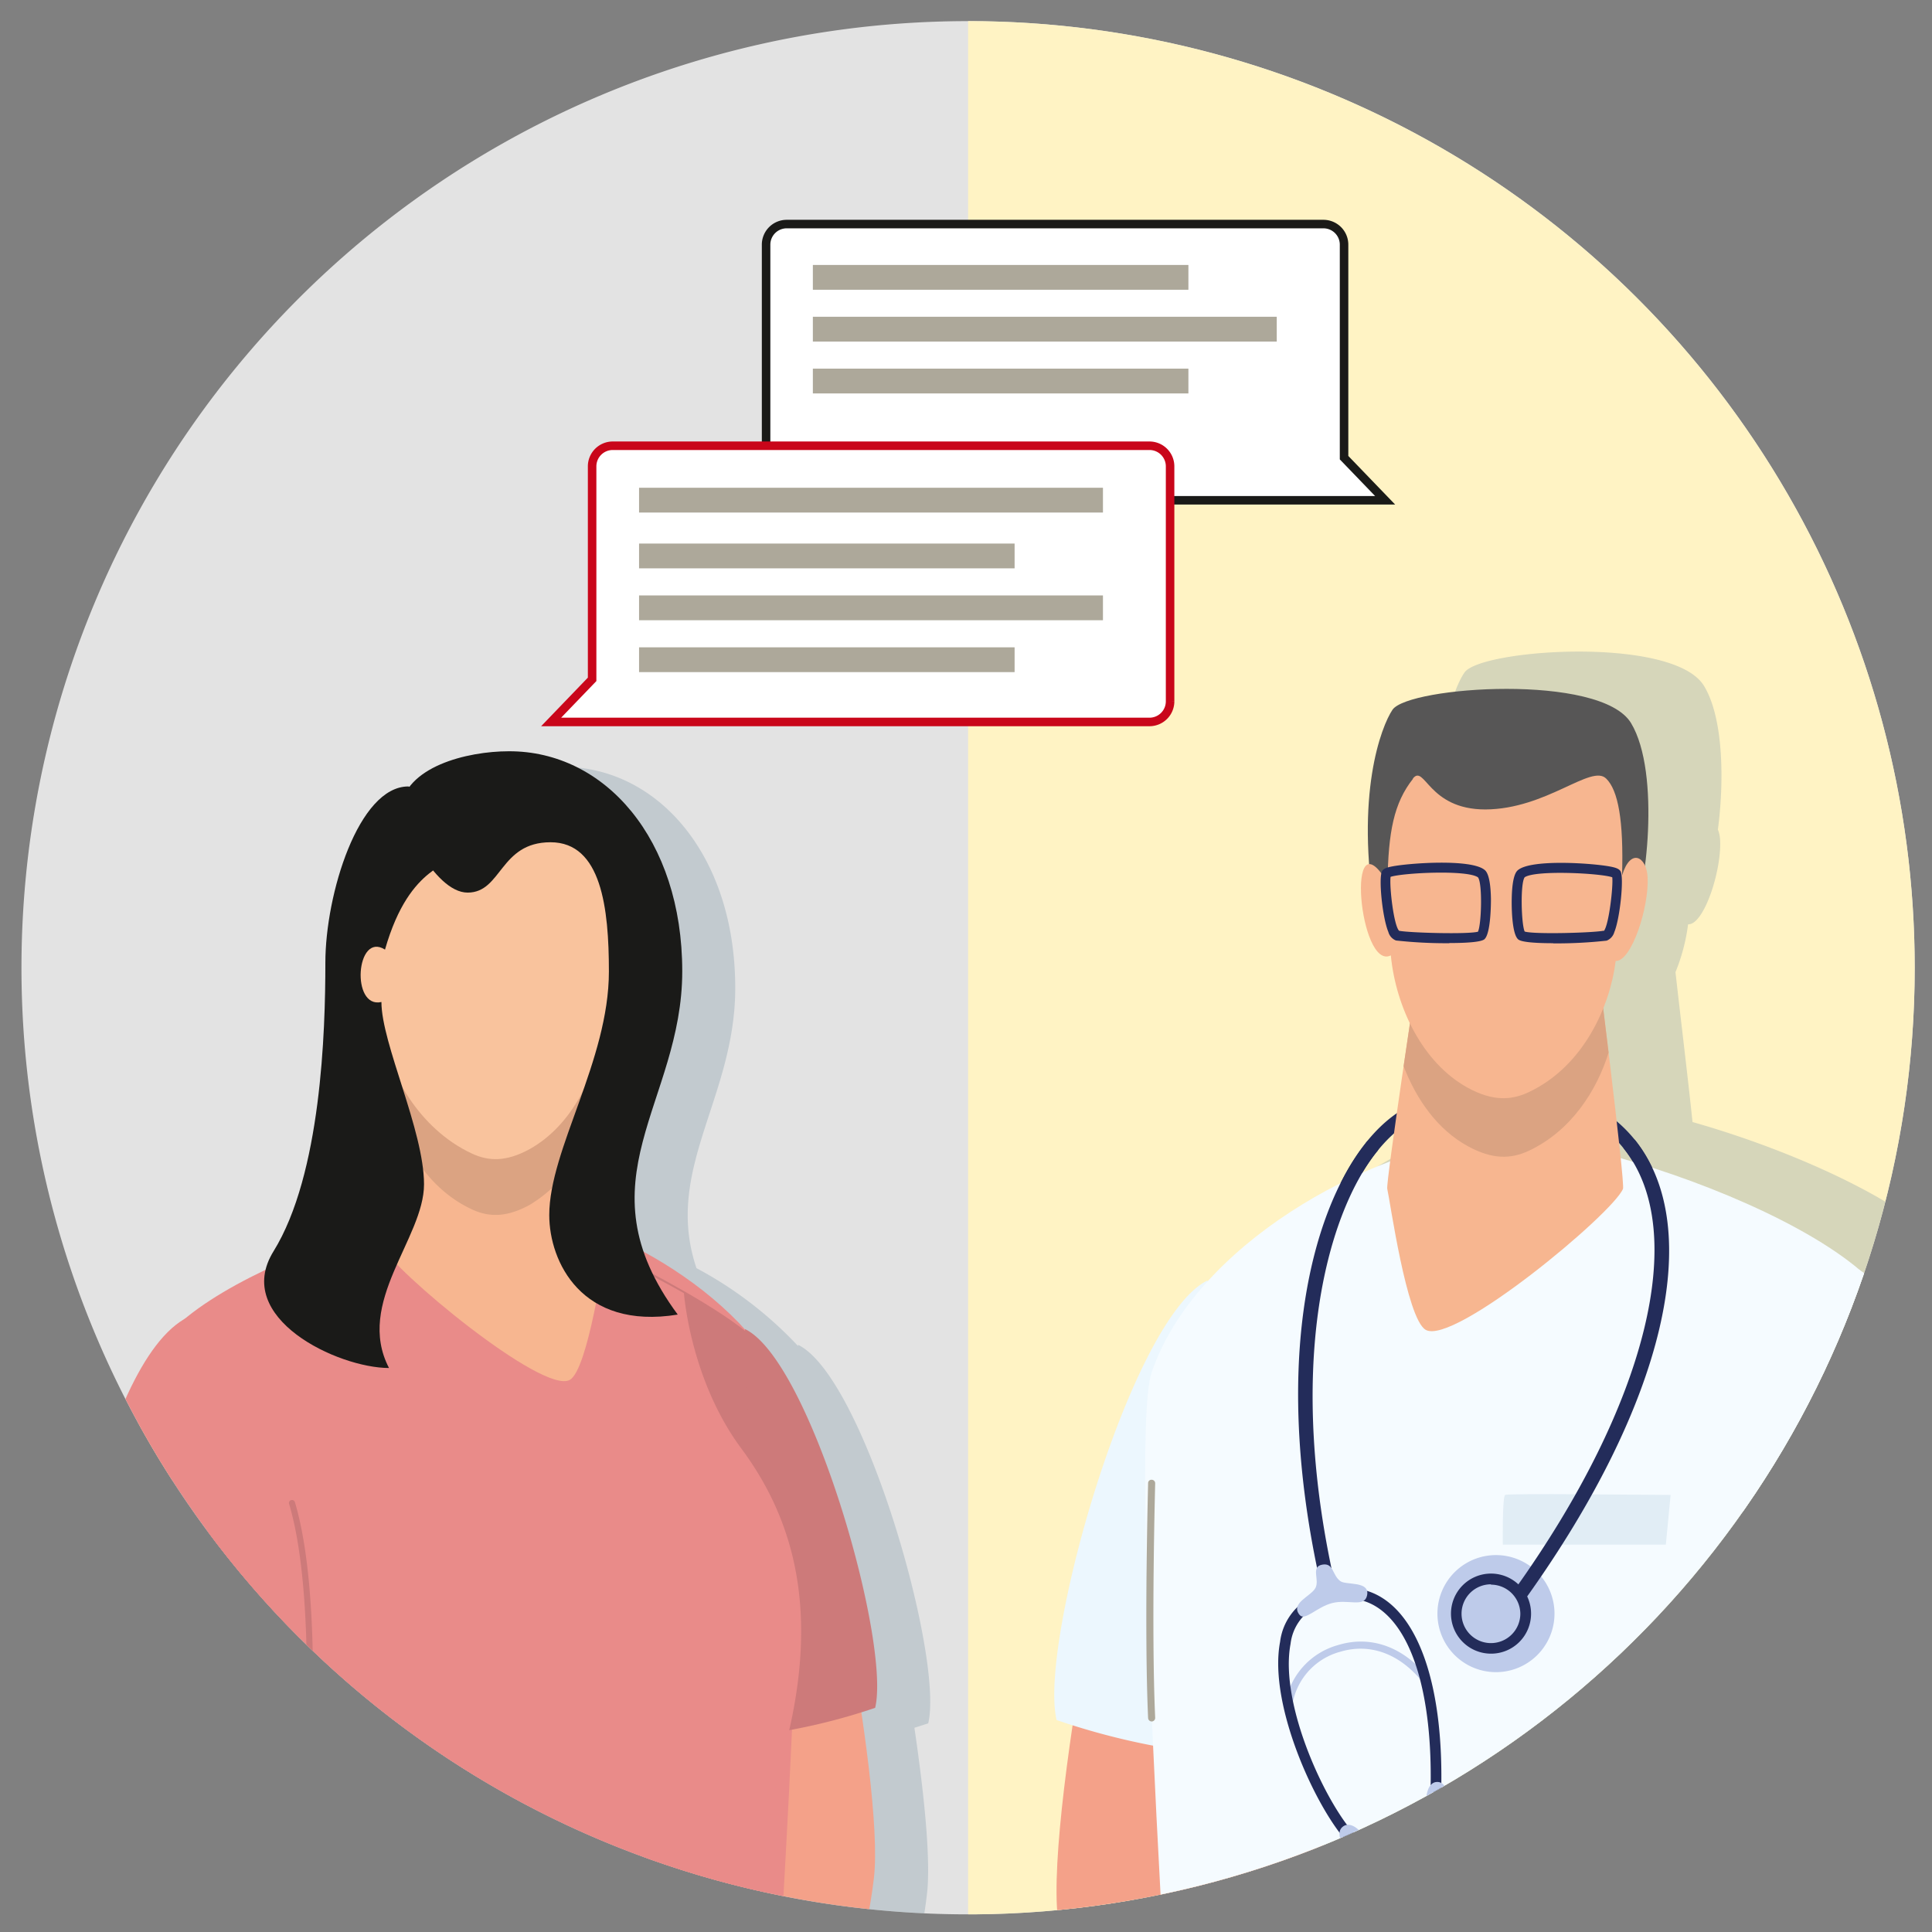 <svg id="Ebene_1" data-name="Ebene 1" xmlns="http://www.w3.org/2000/svg" xmlns:xlink="http://www.w3.org/1999/xlink" viewBox="0 0 226.77 226.77"><rect x="0" y="0" width="226.77" height="226.77" fill="#808080" stroke="none"/><defs><style>.cls-1{fill:none;}.cls-2{fill:#e3e3e3;}.cls-3{clip-path:url(#clip-path);}.cls-4{fill:#fff3c4;}.cls-5{fill:#7590a2;opacity:0.3;}.cls-6{fill:#232c5a;}.cls-7{fill:#f4a189;}.cls-8{fill:#ecf7fe;}.cls-9{fill:#f5fbff;}.cls-10{fill:#f7b690;}.cls-11{fill:#575656;}.cls-12{fill:#dba382;}.cls-13{fill:#ada89a;}.cls-14{fill:#becbea;}.cls-15{fill:#e1edf5;}.cls-16{fill:#3a53a1;}.cls-17,.cls-19{fill:#e98b89;}.cls-18{fill:#cd7a7a;}.cls-19,.cls-21{fill-rule:evenodd;}.cls-20{fill:#f9c39d;}.cls-21{fill:#1a1a18;}.cls-22,.cls-23{fill:#fff;stroke-miterlimit:10;}.cls-22{stroke:#1a1a18;}.cls-23{stroke:#c9061a;}</style><clipPath id="clip-path"><path class="cls-1" d="M224.74,113.59A111.11,111.11,0,1,1,113.63,2.48,111.11,111.11,0,0,1,224.74,113.59Z"/></clipPath></defs><title>final_illustration_kommunikation_arzt_patient</title><path class="cls-2" d="M224.74,113.59A111.11,111.11,0,1,1,113.63,2.48,111.11,111.11,0,0,1,224.74,113.59Z"/><g class="cls-3"><rect class="cls-4" x="113.63" y="-44.82" width="132.8" height="319"/></g><g class="cls-3"><path class="cls-5" d="M245.18,202.6c-.59-10.9-6.69-50.47-18.38-57.71-6.21-5.29-17.93-10.3-28.14-13.19-.45-4.41-1.37-12-2-17.59a22.24,22.24,0,0,0,1.48-5.62c1.86.1,3.94-6.31,3.76-9.85a3.86,3.86,0,0,0-.26-1.27c.71-5.39.72-13-1.63-16.86-3.59-5.9-26.2-4.32-28.11-1.58-1.16,1.65-3.55,7.71-2.78,18.17-2.13.21-.44,12.25,2.57,10.73a23.84,23.84,0,0,0,2.23,8c-.75,5.06-1.8,12.18-2.34,16.28-7.78,2.94-15.81,7.89-21.48,14.14v-.13c-9,4.38-19.92,42.75-17.76,51.71l1.88.6c-1.41,9.55-2.24,18.2-1.72,22.64,2.11,18.23,13.48,44.35,13.48,44.35l20.32,3.34s0-5.11-.29-13.15l42,1c-1.36,3.16-2.26,5.19-2.26,5.19l5,10.81S238,244.9,243,228.11c1.1-3.68,1.32-13.47.44-25.1ZM220.75,221c0,2.3-1.7,7.72-4,13.88-.49-2.64-.86-4.9-1-6.26-.41-4.42,0-11.87,1.1-20.5.68-.08,1.39-.18,2.13-.29A100.76,100.76,0,0,1,220.75,221Z"/><path class="cls-6" d="M178.55,187.78a.81.81,0,0,0,.67-.35c14.22-19.92,19.81-38.56,14.94-49.85-2.46-5.69-7.51-9.22-14.62-10.19a.83.83,0,0,0-.23,1.65c6.6.91,11.08,4,13.32,9.2,4.64,10.75-.88,28.78-14.76,48.22a.83.83,0,0,0,.19,1.16.82.82,0,0,0,.49.16"/><path class="cls-6" d="M156.07,187.78l.2,0a.81.81,0,0,0,.61-1c-5.68-24.36-1.86-41.83,3.61-50.06,2.39-3.6,5.22-5.77,8.18-6.28a.83.83,0,0,0-.28-1.64c-3.42.59-6.63,3-9.28,7-5.67,8.52-9.65,26.49-3.84,51.36a.83.83,0,0,0,.8.64"/><path class="cls-7" d="M135.16,161.14c-2.53,2.12-12.48,51-11,63.93,2.11,18.19,13.45,44.26,13.45,44.26l20.28,3.32s-1.18-129.57-22.75-111.51"/><path class="cls-8" d="M141.74,150.29c-9,4.38-19.87,42.65-17.72,51.6a82.61,82.61,0,0,0,15.9,3.75Z"/><path class="cls-9" d="M174.42,133.51c-13.87,1.44-34.22,12.64-39.26,27.63-2.84,8.46,3.3,97.91,3.3,97.91L213,260.9s-5.11-22.36-5.64-28.22c-1.28-14,5.91-58.51,14.73-74.26,6.22-11.09-35.53-26.17-47.63-24.91"/><path class="cls-10" d="M166.37,114.26s-3.72,24.57-3.54,25.28c.32,1.33,2.26,15.25,4.51,16.55,3.28,1.89,21.95-13.63,23.16-16.55.28-.65-3.19-28.18-3.19-28.18Z"/><path class="cls-11" d="M161.45,107.49c-2.43-14.2.68-22.24,2-24.19,1.9-2.73,24.46-4.31,28,1.58s1.68,20.3.21,22.61-17.88,4.42-17.88,4.42Z"/><path class="cls-12" d="M166.37,114.26s-.79,5.2-1.62,10.88c1.5,3.93,4,7.46,7.53,9.39,2.91,1.6,5.09,1.51,7.15.55,5-2.34,8-7.09,9.38-11.53-.76-6.36-1.5-12.19-1.5-12.19Z"/><path class="cls-10" d="M165.86,91.4c-2.26,2.85-2.91,6.25-3,12.2-5-8.41-3.33,10.41.39,8.54.59,6.08,3.72,12.61,9,15.52,2.91,1.6,5.09,1.51,7.15.55,6.52-3.05,9.61-10.2,10.24-15.42,1.85.1,3.93-6.29,3.75-9.82-.12-2.42-2-3.51-3-.21.2-6.48-.47-10-1.85-11.36-1.74-1.78-7,3.58-14.2,3.61-6.76,0-7.1-5.4-8.52-3.61"/><path class="cls-6" d="M182.31,110.71c-1.95,0-3.7-.11-4.1-.44-.82-.67-.78-4.32-.77-4.74.05-2.88.58-3.29.78-3.44,1.67-1.27,8.77-.77,10.82-.37.71.14,1,.28,1.17.54.43.73-.06,5.54-.73,7.15a1.51,1.51,0,0,1-.9,1,53.89,53.89,0,0,1-6.27.32m5.93-1.44c.6-.63,1.13-5.31,1-6.32-1.39-.48-9-.87-10.28,0-.53.71-.4,5.51,0,6.37,1.1.35,8.11.15,9.28-.1"/><path class="cls-6" d="M170.12,110.71a54,54,0,0,1-6.27-.32,1.49,1.49,0,0,1-.89-1c-.7-1.66-1.18-6.41-.73-7.15.15-.26.45-.4,1.16-.54,2.05-.4,9.15-.9,10.82.37.2.15.74.56.79,3.44,0,.42,0,4.07-.77,4.74-.4.33-2.15.44-4.11.44m3.36-1.34c.41-.86.54-5.66,0-6.37-1.27-.91-8.82-.53-10.26-.06-.15,1.16.37,5.7,1,6.33,1.17.24,8.18.44,9.29.1"/><path class="cls-10" d="M222.62,156.25c11.83,18.92,14.6,66.65,11.85,75.9-5,16.74-32.18,44.39-32.18,44.39l-5-10.79s15-33.91,15-40.68-3.9-22.13-3.9-29.85,14.24-39,14.24-39"/><path class="cls-9" d="M236.65,206.69c-.62-11.46-7.34-54.73-20.28-58.47-9.37-2.72-18.41,63.1-13.63,64.21s33.91-5.74,33.91-5.74"/><path class="cls-13" d="M135.2,202.06h0a.42.42,0,0,0,.39-.44c-.47-10.43,0-27.33,0-27.51a.41.41,0,0,0-.4-.42.39.39,0,0,0-.43.4c0,.17-.47,17.11,0,27.57a.43.43,0,0,0,.42.4"/><path class="cls-14" d="M182.46,189.41a6.87,6.87,0,1,0-6.87,6.86,6.87,6.87,0,0,0,6.87-6.86"/><path class="cls-15" d="M196.09,175.47c-2.71,0-19.07-.21-19.42,0s-.28,5.83-.28,5.83h19.14Z"/><path class="cls-6" d="M178.55,187.78a.81.81,0,0,0,.67-.35c16.11-22.57,21-43.09,12.75-53.55a.84.84,0,0,0-1.17-.14.83.83,0,0,0-.13,1.17c7.65,9.71,2.62,29.94-12.8,51.55a.83.83,0,0,0,.19,1.16.82.82,0,0,0,.49.16"/><path class="cls-6" d="M156.07,187.78l.2,0a.81.81,0,0,0,.61-1c-6.08-26.06-1.27-44.07,4.71-51.58a.83.83,0,1,0-1.3-1c-6.5,8.17-11.24,26.39-5,53a.83.83,0,0,0,.8.64"/><path class="cls-14" d="M151.25,200.6a.42.42,0,0,0,.42-.38,7.73,7.73,0,0,1,5.63-6.34c3.52-1.06,7,.23,9.67,3.55a.4.4,0,0,0,.58.06.41.41,0,0,0,.07-.58c-2.85-3.6-6.7-5-10.56-3.82a8.58,8.58,0,0,0-6.22,7.06.41.41,0,0,0,.38.45h0"/><path class="cls-6" d="M158.85,216.66a.62.62,0,0,0,.44-.18.64.64,0,0,0,0-.89c-3.48-3.47-9.17-15.43-7.81-22.64a5.7,5.7,0,0,1,3.25-4.51c2.64-1.15,5-1.06,7,.27,4.13,2.76,6.39,10.44,6.19,21.07a.63.63,0,0,0,.62.64.66.66,0,0,0,.63-.61c.21-11.07-2.25-19.14-6.75-22.14-2.33-1.56-5.16-1.69-8.17-.37a6.84,6.84,0,0,0-4,5.42c-1.44,7.59,4.51,20.12,8.15,23.76a.62.62,0,0,0,.44.18"/><path class="cls-6" d="M175,194.1a4.7,4.7,0,1,1,4.71-4.69A4.69,4.69,0,0,1,175,194.1m0-8.14a3.45,3.45,0,1,0,3.45,3.45A3.45,3.45,0,0,0,175,186"/><path class="cls-14" d="M168.53,209.17c2-.31,1.9,4.65.2,4.58s-1.79-4.34-.2-4.58"/><path class="cls-14" d="M157.53,214.48c1.48-1.43,4.22,2.7,2.8,3.62s-4-2.51-2.8-3.62"/><path class="cls-16" d="M169,213.25c0-.26-.65-.31-.71,0s.65.27.71,0"/><path class="cls-16" d="M160.36,217.58c-.07-.26-.72,0-.63.32s.7-.07.63-.32"/><path class="cls-14" d="M155.21,183.65c1.35-.24,1.15,1.25,2.12,1.94.68.5,3.55-.07,3.12,1.72-.34,1.4-2.22.37-4.08.85s-3.21,2.17-3.84,1.38c-1.1-1.38,1.35-2.17,1.87-3.15s-.59-2.49.81-2.74"/></g><g class="cls-3"><path class="cls-5" d="M93.68,157.85V158a45.75,45.75,0,0,0-11.93-9.15c-3.9-11.56,4.55-19.94,4.55-32.88C86.3,100.39,77.21,90,66,90c-3.94,0-9.41,1.17-11.69,4.2l-.14,0c-5.84,0-9.75,12.63-9.75,20.7s-.47,24.81-6.08,33.88a7.3,7.3,0,0,0-.92,2.12,45.59,45.59,0,0,0-9.67,5.91C17.66,163,12.4,197.07,11.89,206.45l1.54.36c-.78,9.54-.62,17.65.27,20.64C17.62,240.61,39,262.33,39,262.33l3.92-8.47-.07-.16H79.94c-.16,5.91-.2,9.59-.2,9.59l17.48-2.86s1.15-2.64,2.73-6.73h1.77s-.14-1.36-.48-3.44c2.92-7.93,6.54-19,7.57-28,.44-3.82-.27-11.26-1.48-19.46l1.62-.52C110.81,194.6,101.4,161.62,93.68,157.85ZM51.83,122.59a21.2,21.2,0,0,0,1.42,5.35c0,.21-.06.42-.08.63-.68-2.17-1.32-4.24-1.72-6A.86.86,0,0,0,51.83,122.59ZM77,122l.07,0c0,.23-.11.45-.16.67ZM32.64,210.7c1.28.2,2.48.38,3.58.52.91,7.41,1.29,13.82,1,17.63-.15,1.6-.69,4.62-1.36,8-2.5-6.39-4.7-12.67-4.68-15A89,89,0,0,1,32.64,210.7Z"/><path class="cls-7" d="M93.12,165.3c2.18,1.83,10.76,43.93,9.46,55.1C100.77,236.07,91,258.53,91,258.53L73.52,261.4s1-111.66,19.6-96.1"/><path class="cls-17" d="M59.29,141.49c11.95,1.24,29.49,10.9,33.83,23.81,2.45,7.29-2.84,84.38-2.84,84.38l-64.2,1.6S30.48,232,30.94,227c1.1-12.07-5.09-50.42-12.7-64-5.35-9.56,30.62-22.56,41.05-21.47"/><path class="cls-18" d="M89.65,178.53s-12.11-14.76-13.14-18-1.77-12-1.77-12,10.19,5.17,13.73,8.57S89.65,178.53,89.65,178.53Z"/><path class="cls-18" d="M87.45,156c7.72,3.76,17.13,36.75,15.27,44.46A70.88,70.88,0,0,1,89,203.65Z"/><path class="cls-19" d="M80.28,151.79S81,161.91,87,170s9.44,18.9,5.06,35.42-2,25.64.34,32.39a68.49,68.49,0,0,1,3.06,14H27.31s5.74-20.07,5.74-27.16S25,193.28,24.62,181.14s-2.7-28.68,11.13-34.75S62.4,141.67,80.28,151.79Z"/><path class="cls-10" d="M67.82,122.1s3.54,23.42,3.37,24.09c-.31,1.26-2.15,14.53-4.3,15.77-3.13,1.81-20.92-13-22.08-15.77-.26-.62,3-26.86,3-26.86Z"/><path class="cls-20" d="M72.5,116c2.31-12.55-.64-19.67-1.94-21.39C68.75,92.14,47.24,90.74,43.84,96s-1.61,18-.2,20,17,3.91,17,3.91Z"/><path class="cls-12" d="M67.82,122.1s.75,5,1.54,10.37a16.88,16.88,0,0,1-7.18,8.95c-2.78,1.52-4.85,1.44-6.81.52-4.77-2.23-7.6-6.76-8.94-11,.72-6.06,1.42-11.62,1.42-11.62Z"/><path class="cls-20" d="M68.3,100.31c2.15,2.72,2.78,6,2.83,11.62,4.79-8,3.18,9.93-.37,8.14-.56,5.8-3.55,12-8.58,14.8-2.78,1.53-4.85,1.44-6.81.52-6.22-2.9-9.92-9.65-10.53-14.62-1.76.09-3.8-5.3-3.64-8.67.12-2.31,2.72-4.11,3.68-1-.19-6.17.45-9.48,1.77-10.82,1.65-1.69,6.65,3.41,13.53,3.44,6.44,0,6.76-5.15,8.12-3.44"/><path class="cls-18" d="M36,208.67h0a.36.36,0,0,1-.33-.39c0-.21,1.5-20.83-1.72-31.7a.36.36,0,1,1,.68-.21c3.27,11,1.77,31.75,1.75,32a.37.37,0,0,1-.36.34"/><path class="cls-21" d="M47.93,92.31c-5.84,0-9.74,12.63-9.74,20.69s-.48,24.82-6.09,33.88c-4.84,7.83,7.57,13.69,13.56,13.69-4-7.69,4.11-15.23,4.11-21.56s-5-16.51-5-21.4c-3.61.84-3-8.33.42-6.15,3-10.49,8.1-9.43,8.1-11.69C55.46,94,47.93,92.31,47.93,92.31Z"/><path class="cls-21" d="M47,95c.49-5,7.81-6.82,12.72-6.82C71,88.14,80.08,98.5,80.08,114s-12.22,24.5-.53,40.3c-11.29,1.84-15.08-6.22-15.08-11.68,0-7.69,7-18.13,7-28.59,0-7.42-.87-15.17-6.85-15.17s-5.7,5.91-9.73,5.91S47,95.86,47,95Z"/><path class="cls-10" d="M16.78,165.92c-9.29,14.87-11.47,52.37-9.31,59.64,3.93,13.16,25.29,34.88,25.29,34.88L36.68,252s-11.82-26.65-11.77-32S28,202.61,28,196.54s-11.19-30.62-11.19-30.62"/><path class="cls-17" d="M5.67,204.56c.53-9.88,6.32-47.17,17.47-50.39,8.08-2.34,15.87,54.37,11.74,55.33s-29.21-4.94-29.21-4.94"/></g><path class="cls-22" d="M92.35,58.72h70.23l-4.82-5v-25a2.42,2.42,0,0,0-2.42-2.42h-63a2.42,2.42,0,0,0-2.42,2.42V56.3A2.42,2.42,0,0,0,92.35,58.72Z"/><path class="cls-23" d="M134.91,84.74H64.69l4.81-5v-25a2.42,2.42,0,0,1,2.42-2.42h63a2.42,2.42,0,0,1,2.42,2.42v27.6A2.42,2.42,0,0,1,134.91,84.74Z"/><rect class="cls-13" x="95.41" y="31.1" width="44.08" height="2.91"/><rect class="cls-13" x="95.41" y="37.18" width="54.45" height="2.91"/><rect class="cls-13" x="95.41" y="43.27" width="44.08" height="2.91"/><rect class="cls-13" x="75.01" y="75.98" width="44.08" height="2.91"/><rect class="cls-13" x="75.01" y="69.89" width="54.45" height="2.91"/><rect class="cls-13" x="75.01" y="57.25" width="54.45" height="2.91"/><rect class="cls-13" x="75.01" y="63.8" width="44.08" height="2.91"/></svg>